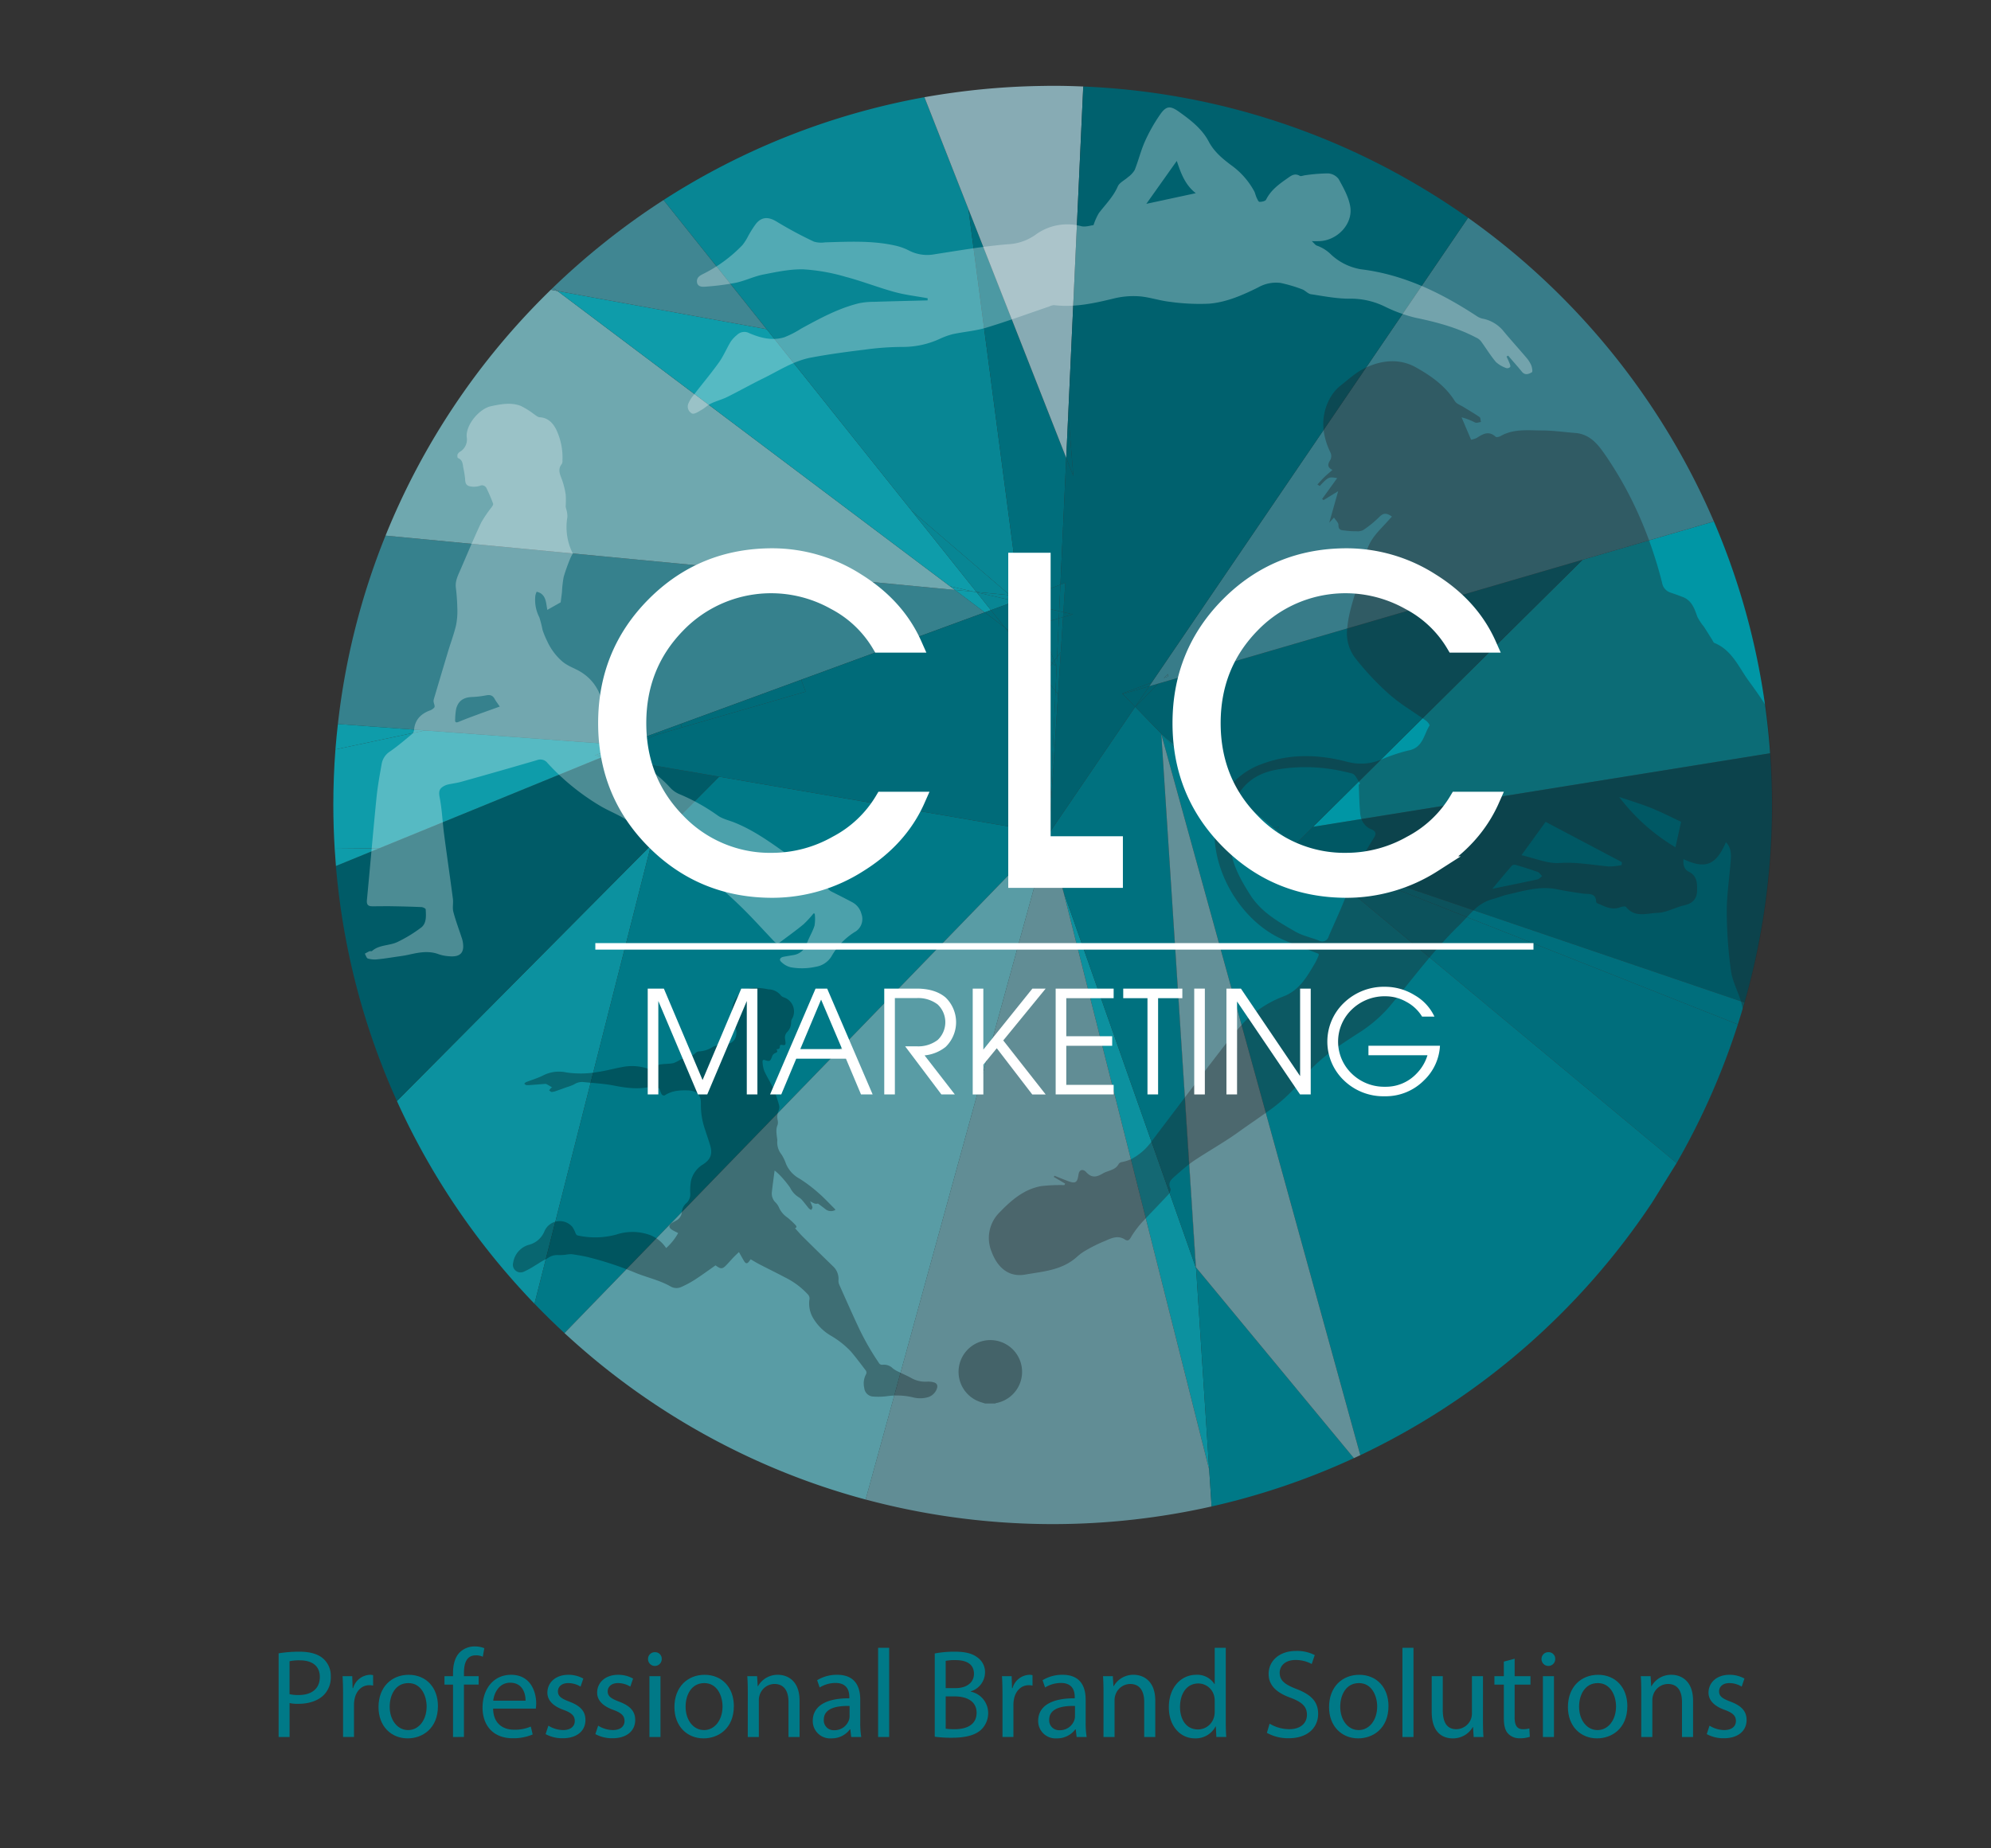 <svg id="Layer_1" data-name="Layer 1" xmlns="http://www.w3.org/2000/svg" viewBox="0 0 611.718 568.024">
  <rect x="0" y="0" width="611.718" height="568.024" fill="#333333" stroke="none"/>
  <defs>
    <style>
      .cls-1 {
        fill: #408692;
      }

      .cls-2 {
        fill: #007987;
      }

      .cls-25, .cls-3 {
        fill: none;
      }

      .cls-4 {
        fill: #0c919f;
      }

      .cls-5 {
        fill: #5da0aa;
      }

      .cls-6 {
        fill: #36818d;
      }

      .cls-7 {
        fill: #6fa8af;
      }

      .cls-8 {
        fill: #0e9caa;
      }

      .cls-9 {
        fill: #088694;
      }

      .cls-10 {
        fill: #005864;
      }

      .cls-11 {
        fill: #006e7c;
      }

      .cls-12 {
        fill: #00717f;
      }

      .cls-13 {
        fill: #0096a5;
      }

      .cls-14 {
        fill: #00616e;
      }

      .cls-15 {
        fill: #618d95;
      }

      .cls-16 {
        fill: #599ca5;
      }

      .cls-17 {
        fill: #87abb4;
      }

      .cls-18 {
        fill: #387c89;
      }

      .cls-19 {
        fill: #006b79;
      }

      .cls-20 {
        fill: #639098;
      }

      .cls-21 {
        fill: #005b67;
      }

      .cls-22 {
        opacity: 0.3;
      }

      .cls-23, .cls-26, .cls-27 {
        fill: #fff;
      }

      .cls-24 {
        fill: #231f20;
        opacity: 0.35;
      }

      .cls-25, .cls-26, .cls-27 {
        stroke: #fff;
        stroke-miterlimit: 10;
      }

      .cls-25 {
        stroke-width: 2px;
      }

      .cls-26 {
        stroke-width: 4.922px;
      }

      .cls-27 {
        stroke-width: 3.901px;
      }
    </style>
  </defs>
  <title>CLC Marketing Logo</title>
  <g>
    <g>
      <path class="cls-1" d="M143.377,212.436c.224-.218.445-.437.67-.654" transform="translate(25.859 -123.378)"/>
      <path class="cls-2" d="M489.271,480.793" transform="translate(25.859 -123.378)"/>
      <path class="cls-2" d="M481.853,492.761" transform="translate(25.859 -123.378)"/>
      <polygon class="cls-3" points="400.421 261.931 400.69 262.022 400.386 261.902 400.421 261.931"/>
      <polygon class="cls-3" points="348.776 217.218 348.661 217.386 348.801 217.244 348.776 217.218"/>
      <path class="cls-4" d="M173.956,383.34,96.094,461.75a221.387,221.387,0,0,0,42.263,62.285l35.74-140.7Z" transform="translate(25.859 -123.378)"/>
      <polygon class="cls-5" points="199.815 259.962 199.955 259.961 200.003 259.772 199.815 259.962"/>
      <path class="cls-2" d="M294.463,379.159l-60.625-10.43-38.753-6.667-13.408,13.5,8.669,7.629-16.25.146-35.74,140.7q2.461,2.555,5.006,5.027,2.081,2.027,4.213,4l147.5-152.156Z" transform="translate(25.859 -123.378)"/>
      <polygon class="cls-2" points="200.003 259.772 199.955 259.961 216.205 259.815 207.536 252.186 200.003 259.772"/>
      <path class="cls-6" d="M267.524,304.673,92.593,287.978a219.574,219.574,0,0,0-14.639,57.9l26.73,1.97,60.887,4.486,18.087-6.634,36.636-13.437,13.913-5.1L276.7,311.575Z" transform="translate(25.859 -123.378)"/>
      <path class="cls-7" d="M266.039,303.555,145.409,212.806l-2.032-.371a220.711,220.711,0,0,0-50.785,75.542l174.932,16.695Z" transform="translate(25.859 -123.378)"/>
      <polygon class="cls-8" points="300.107 182.052 300.008 181.927 299.239 181.853 300.107 182.052"/>
      <polygon class="cls-8" points="300.107 182.052 299.239 181.853 293.383 181.295 302.559 188.197 304.456 187.501 300.107 182.052"/>
      <polygon class="cls-8" points="280.075 156.951 235.545 101.154 209.636 96.428 171.268 89.428 291.898 180.177 299.239 181.853 300.008 181.927 280.075 156.951"/>
      <polygon class="cls-8" points="291.898 180.177 293.383 181.295 299.239 181.853 291.898 180.177"/>
      <path class="cls-1" d="M144.047,211.781c-.224.217-.446.436-.67.654l2.032.371Z" transform="translate(25.859 -123.378)"/>
      <path class="cls-1" d="M178.013,184.846a221.691,221.691,0,0,0-18.971,13.707q-7.795,6.278-15,13.228l1.362,1.025,38.367,7,25.909,4.727Z" transform="translate(25.859 -123.378)"/>
      <polygon class="cls-9" points="311.944 184.755 300.107 182.052 304.456 187.501 311.944 184.755"/>
      <polygon class="cls-9" points="310.285 182.908 280.075 156.951 300.008 181.927 310.285 182.908"/>
      <path class="cls-9" d="M285.906,295.821l-14.223-108.18-13.515-34.39a220.316,220.316,0,0,0-80.155,31.594l31.673,39.687,44.53,55.8,30.21,25.957-10.277-.981.1.125,11.836,2.7,1.373-.5Z" transform="translate(25.859 -123.378)"/>
      <path class="cls-10" d="M517.994,354.86,377.561,377.469l-5.669,5.618,2.636,2.194.3.12L510.12,431.477a221.145,221.145,0,0,0,8.449-60.721C518.569,365.41,518.368,360.111,517.994,354.86Z" transform="translate(25.859 -123.378)"/>
      <polygon class="cls-4" points="367.487 389.764 329.792 282.682 326.681 273.847 329.074 283.338 371.517 451.669 367.487 389.764"/>
      <polygon class="cls-11" points="297.542 64.263 311.765 172.443 316.047 183.25 325.805 179.671 327.59 140.724 297.542 64.263"/>
      <polygon class="cls-11" points="311.765 172.443 313.317 184.251 316.047 183.25 311.765 172.443"/>
      <polygon class="cls-12" points="320.322 255.781 320.937 257.529 322.301 256.122 320.322 255.781"/>
      <polygon class="cls-12" points="322.301 256.122 322.255 256.291 322.344 256.644 322.301 256.122"/>
      <polygon class="cls-12" points="367.469 389.489 367.39 389.394 364.033 337.471 358.777 256.171 358.673 254.563 356.801 225.622 357.471 226.179 348.801 217.244 348.661 217.386 332.525 241.098 322.301 256.122 322.344 256.644 326.681 273.847 329.792 282.682 367.487 389.764 367.469 389.489"/>
      <path class="cls-13" d="M517.58,349.876a219.626,219.626,0,0,0-16.867-66.261l-40.326,11.774-80.451,79.726-2.376,2.354L517.994,354.86Q517.817,352.359,517.58,349.876Z" transform="translate(25.859 -123.378)"/>
      <polygon class="cls-14" points="355.888 210.071 353.081 210.891 348.776 217.218 348.801 217.244 355.888 210.071"/>
      <polygon class="cls-14" points="391.355 254.384 392.056 254.968 393.024 254.078 391.355 254.384"/>
      <polygon class="cls-14" points="480.394 173.719 358.959 209.174 355.888 210.071 348.801 217.244 357.471 226.179 360.454 228.662 391.355 254.384 393.024 254.078 392.056 254.968 393.014 255.766 397.751 259.708 403.419 254.09 405.795 251.736 486.246 172.01 480.394 173.719"/>
      <path class="cls-15" d="M345.658,575.047,303.215,406.716l-2.393-9.492L297,386.362l-1.372-3.9-11.473,41.686L240.1,584.2a222.364,222.364,0,0,0,101.017,3.258q2.649-.53,5.275-1.123Z" transform="translate(25.859 -123.378)"/>
      <polygon class="cls-15" points="322.255 256.291 321.485 259.087 322.857 262.984 322.344 256.644 322.255 256.291"/>
      <polygon class="cls-15" points="322.857 262.984 326.681 273.847 322.344 256.644 322.857 262.984"/>
      <path class="cls-11" d="M374.562,385.309l114.709,95.484a219.809,219.809,0,0,0,18.807-42.606L374.831,385.4Z" transform="translate(25.859 -123.378)"/>
      <path class="cls-11" d="M374.831,385.4l133.247,52.786c.711-2.223,1.4-4.456,2.042-6.709Z" transform="translate(25.859 -123.378)"/>
      <polygon class="cls-16" points="322.255 256.291 322.301 256.122 320.937 257.529 321.327 258.638 322.241 256.236 322.255 256.291"/>
      <path class="cls-16" d="M295.469,382.016l-.39-1.109-147.5,152.156q4.362,4.033,8.933,7.837a220.759,220.759,0,0,0,64.387,37.2q9.408,3.48,19.207,6.107l44.051-160.053,11.473-41.686Z" transform="translate(25.859 -123.378)"/>
      <polygon class="cls-16" points="322.255 256.291 322.241 256.236 321.327 258.638 321.485 259.087 322.255 256.291"/>
      <path class="cls-17" d="M297.56,149.748c-1.115,0-2.224.026-3.335.042a222.656,222.656,0,0,0-27.246,2.074c-2.955.409-5.9.863-8.811,1.388l13.515,34.39L301.732,264.1l.627-13.69,4.6-100.451C303.844,149.83,300.712,149.748,297.56,149.748Z" transform="translate(25.859 -123.378)"/>
      <polygon class="cls-18" points="358.801 207.122 357.562 208.377 358.861 207.894 358.801 207.122"/>
      <path class="cls-18" d="M490.907,263.644a222.081,222.081,0,0,0-65.719-73.337L327.995,333.134l-.772,1.135,2.806-.819,3.071-.9L454.535,297.1l5.852-1.709,40.326-11.774A220.1,220.1,0,0,0,490.907,263.644ZM331.7,331.755l1.24-1.255.059.772Z" transform="translate(25.859 -123.378)"/>
      <polygon class="cls-14" points="329.612 188.79 326.717 188.129 326.617 189.657 329.612 188.79"/>
      <polygon class="cls-14" points="344.942 213.267 348.776 217.218 353.081 210.891 344.942 213.267"/>
      <polygon class="cls-14" points="329.774 146.279 328.218 127.034 327.59 140.724 329.774 146.279"/>
      <path class="cls-14" d="M425.188,190.307q-7.251-5.138-14.929-9.687a219.556,219.556,0,0,0-72.628-27.238q-5.5-1.007-11.085-1.741-9.666-1.266-19.583-1.68l-4.6,100.451,1.556,19.245-2.183-5.555-1.785,38.947,1.5-.549-.585,9.007,2.9.661-2.995.867-.7,10.724-.842,12.96-1.5,23.147-.437,6.73-.838,12.9,10.224-15.024L322.8,340.764l.114-.168-3.833-3.951-.141-.145,9.052-3.366Z" transform="translate(25.859 -123.378)"/>
      <polygon class="cls-14" points="353.854 209.756 344.801 213.122 344.942 213.267 353.081 210.891 353.854 209.756"/>
      <polygon class="cls-19" points="201.881 225.765 209.178 223.652 209.516 222.323 191.429 228.957 193.673 229.123 201.881 225.765"/>
      <polygon class="cls-19" points="209.516 222.323 209.178 223.652 247.515 212.555 246.152 208.886 209.516 222.323"/>
      <polygon class="cls-19" points="304.456 187.501 302.559 188.197 308.698 192.815 304.456 187.501"/>
      <polygon class="cls-19" points="324.57 204.756 323.343 203.833 320.515 207.622 324.307 212.373 324.787 201.901 323.906 203.08 324.57 204.756"/>
      <polygon class="cls-19" points="315.074 197.612 310.645 194.28 310.013 194.463 315.576 201.434 315.074 197.612"/>
      <polygon class="cls-19" points="308.698 192.815 310.013 194.463 310.645 194.28 308.698 192.815"/>
      <polygon class="cls-19" points="323.906 203.08 323.343 203.833 324.57 204.756 323.906 203.08"/>
      <polygon class="cls-19" points="313.317 184.251 311.944 184.755 313.428 185.094 313.317 184.251"/>
      <polygon class="cls-19" points="314.489 193.168 310.645 194.28 315.074 197.612 314.489 193.168"/>
      <polygon class="cls-19" points="317.007 212.319 320.515 207.622 315.576 201.434 317.007 212.319"/>
      <polygon class="cls-19" points="319.413 191.742 323.906 203.08 324.787 201.901 325.331 190.029 319.413 191.742"/>
      <polygon class="cls-19" points="325.805 179.671 316.047 183.25 317.112 185.935 325.431 187.835 325.805 179.671"/>
      <polygon class="cls-19" points="315.074 197.612 315.576 201.434 320.515 207.622 323.343 203.833 315.074 197.612"/>
      <polygon class="cls-19" points="325.331 190.029 325.431 187.835 317.112 185.935 319.413 191.742 325.331 190.029"/>
      <polygon class="cls-19" points="323.343 203.833 323.906 203.08 319.413 191.742 314.489 193.168 315.074 197.612 323.343 203.833"/>
      <polygon class="cls-19" points="317.112 185.935 316.047 183.25 313.317 184.251 313.428 185.094 317.112 185.935"/>
      <polygon class="cls-19" points="317.112 185.935 313.428 185.094 314.489 193.168 319.413 191.742 317.112 185.935"/>
      <polygon class="cls-19" points="322.881 243.48 317.801 248.622 320.322 255.781 322.301 256.122 322.881 243.48"/>
      <polygon class="cls-19" points="323.21 236.3 323.576 236.489 325.079 213.342 324.307 212.373 323.21 236.3"/>
      <polygon class="cls-19" points="322.881 243.48 323.139 243.219 323.576 236.489 323.21 236.3 322.881 243.48"/>
      <polygon class="cls-19" points="324.787 201.901 324.307 212.373 325.079 213.342 325.921 200.381 324.787 201.901"/>
      <polygon class="cls-19" points="324.787 201.901 325.921 200.381 326.617 189.657 325.331 190.029 324.787 201.901"/>
      <polygon class="cls-19" points="326.717 188.129 327.301 179.122 325.805 179.671 325.431 187.835 326.717 188.129"/>
      <polygon class="cls-19" points="325.331 190.029 326.617 189.657 326.717 188.129 325.431 187.835 325.331 190.029"/>
      <polygon class="cls-19" points="322.881 243.48 322.301 256.122 323.139 243.219 322.881 243.48"/>
      <polygon class="cls-2" points="396.922 260.53 396.765 260.685 400.421 261.931 400.386 261.902 396.922 260.53"/>
      <polygon class="cls-2" points="384.556 255.631 386.979 256.591 385.822 255.398 384.556 255.631"/>
      <polygon class="cls-2" points="400.386 261.902 397.751 259.708 396.922 260.53 400.386 261.902"/>
      <polygon class="cls-2" points="360.454 228.662 360.504 229.305 385.822 255.398 391.355 254.384 360.454 228.662"/>
      <polygon class="cls-2" points="386.979 256.591 393.801 263.622 394.001 263.424 390.583 260.24 391.292 258.822 396.765 260.685 396.922 260.53 386.979 256.591"/>
      <polygon class="cls-2" points="397.751 259.708 393.014 255.766 390.801 256.122 392.056 254.968 391.355 254.384 385.822 255.398 386.979 256.591 396.922 260.53 397.751 259.708"/>
      <polygon class="cls-2" points="357.471 226.179 360.504 229.305 360.454 228.662 357.471 226.179"/>
      <polygon class="cls-2" points="390.801 256.122 393.014 255.766 392.056 254.968 390.801 256.122"/>
      <path class="cls-2" d="M369.823,546.959l-22.343-27-5.87-7.093.018.275,4.03,61.9.735,11.293q1-.225,2-.459,1.82-.428,3.629-.886a219.348,219.348,0,0,0,38.1-13.506Z" transform="translate(25.859 -123.378)"/>
      <path class="cls-2" d="M374.562,385.309l-3.656-1.245-2.764,2.739-.2.2-6.822-7.031-2.423-.96,1.267-.232-25.319-26.094-3.033-3.126-.669-.557,4.737,17.166,56.4,204.409a221.932,221.932,0,0,0,89.77-77.814l7.418-11.968Z" transform="translate(25.859 -123.378)"/>
      <polygon class="cls-2" points="390.583 260.24 394.001 263.424 396.765 260.685 391.292 258.822 390.583 260.24"/>
      <polygon class="cls-20" points="364.033 337.471 364.092 337.618 358.789 256.16 358.777 256.171 364.033 337.471"/>
      <polygon class="cls-20" points="358.686 254.57 356.801 225.622 358.673 254.563 358.686 254.57"/>
      <polygon class="cls-20" points="358.777 256.171 358.789 256.16 358.686 254.57 358.673 254.563 358.777 256.171"/>
      <polygon class="cls-20" points="367.39 389.394 367.469 389.489 364.092 337.618 364.033 337.471 367.39 389.394"/>
      <path class="cls-20" d="M335.679,366.166,330.943,349l1.884,28.948.1,1.59,5.3,81.458,3.377,51.871,5.87,7.093,22.343,27,20.3,24.531q.982-.454,1.96-.915Z" transform="translate(25.859 -123.378)"/>
      <path class="cls-21" d="M180.154,359.493l-20.719-3.565L90.6,384.088l-13.25,5.421A219.839,219.839,0,0,0,90.1,447.114q2.742,7.446,5.992,14.636l77.862-78.41.188-.19,2.951-11.618,4.582,4.032,13.408-13.5Z" transform="translate(25.859 -123.378)"/>
      <polygon class="cls-21" points="200.003 259.772 207.536 252.186 202.954 248.154 200.003 259.772"/>
      <path class="cls-8" d="M77.953,345.88c-.29,2.592-.552,5.193-.752,7.811l27.482-5.841Z" transform="translate(25.859 -123.378)"/>
      <path class="cls-8" d="M76.971,384.21q.16,2.658.38,5.3l13.25-5.421Z" transform="translate(25.859 -123.378)"/>
      <path class="cls-8" d="M76.971,384.21l13.631-.122,68.833-28.159-2.492-.429,8.628-3.164-60.887-4.486L77.2,353.691q-.645,8.448-.65,17.066C76.552,375.275,76.7,379.758,76.971,384.21Z" transform="translate(25.859 -123.378)"/>
      <g>
        <polygon class="cls-19" points="320.515 207.622 317.007 212.319 315.576 201.434 310.013 194.463 308.698 192.815 302.559 188.197 260.065 203.783 246.152 208.886 247.515 212.555 209.178 223.652 201.881 225.765 193.673 229.123 185.294 232.551 206.013 236.115 220.944 238.684 259.696 245.351 320.322 255.781 317.801 248.622 322.881 243.48 323.21 236.3 324.307 212.373 320.515 207.622"/>
        <polygon class="cls-19" points="314.489 193.168 313.428 185.094 311.944 184.755 304.456 187.501 308.698 192.815 310.645 194.28 314.489 193.168"/>
      </g>
      <polygon class="cls-8" points="191.429 228.957 182.801 232.122 185.294 232.551 193.673 229.123 191.429 228.957"/>
    </g>
    <g class="cls-22">
      <path d="M276.823,554.7c-.463-.146-.927-.288-1.389-.437a9.759,9.759,0,1,1,4.712.309c-.069.015-.125.084-.187.128Z" transform="translate(25.859 -123.378)"/>
      <path d="M212.707,445.833c.39.641.323.939-.375,1.152a1.742,1.742,0,0,0-.949.99c-.545,1.542-.739,1.7-2.228,1.177-.516-.18-.775.083-.733.476a9.511,9.511,0,0,0,.532,2.866c.856,1.9,2.013,3.663,2.857,5.566a39.341,39.341,0,0,1,1.725,5.085,2.51,2.51,0,0,1-.207,1.586,4.854,4.854,0,0,0-.271,2.83,3.058,3.058,0,0,1-.015,1.534c-.606,1.415-.293,2.817-.134,4.232a2.064,2.064,0,0,1,.06.465,5.936,5.936,0,0,0,1.3,4.4,13.682,13.682,0,0,1,1.379,2.886,9.307,9.307,0,0,0,4.125,4.512,43.406,43.406,0,0,1,5.795,4.364c1.7,1.459,3.224,3.125,4.821,4.7a6.51,6.51,0,0,1,.44.535,2.7,2.7,0,0,1-3.1-.229c-.683-.555-1.4-1.068-2.106-1.6-.062-.047-.15-.13-.2-.114-.918.3-1.6-.338-2.382-.664a12.1,12.1,0,0,1,.708,1.742c.062.252-.2.584-.319.88a2.532,2.532,0,0,1-.73-.417c-.695-.813-1.325-1.681-2.024-2.489a4.177,4.177,0,0,0-1.179-1.017,7.054,7.054,0,0,1-2.6-2.917,31.874,31.874,0,0,0-3.165-3.842,18.371,18.371,0,0,0-1.6-1.432c-.3,2.323-.611,4.481-.843,6.649a3.8,3.8,0,0,0,1.16,3.2,4.961,4.961,0,0,1,1.067,1.62,7.186,7.186,0,0,0,2.558,2.985,25.66,25.66,0,0,1,2.4,2.226c.4.4.6.88-.086,1.04.828.9,1.633,1.851,2.513,2.723q4.538,4.493,9.122,8.941a5.264,5.264,0,0,1,1.734,4.349,2.96,2.96,0,0,0,.245,1.368c1.932,4.336,3.848,8.68,5.863,12.978a79.125,79.125,0,0,0,6.279,11.008,1.124,1.124,0,0,0,1.195.608,3.861,3.861,0,0,1,3.129,1.13,8.4,8.4,0,0,0,1.874,1.09c1.232.621,2.509,1.158,3.716,1.823a8.691,8.691,0,0,0,4.87,1.154,6.378,6.378,0,0,1,2.154.223c.983.287,1.248,1.009.886,1.985a4.178,4.178,0,0,1-2.895,2.617,8.865,8.865,0,0,1-4.632-.05,21.658,21.658,0,0,0-7.763-.313,20.166,20.166,0,0,1-4.134.123,2.9,2.9,0,0,1-2.863-2.638,6,6,0,0,1,.593-4.322,1.17,1.17,0,0,0-.114-1.037c-1.509-1.993-3.011-4-4.63-5.9a27.323,27.323,0,0,0-6.2-4.867,15.281,15.281,0,0,1-5.53-5.647,8.86,8.86,0,0,1-.963-5.458,1.722,1.722,0,0,0-.452-1.488,23.607,23.607,0,0,0-7.051-5.267c-2.6-1.39-5.255-2.675-7.872-4.03-.9-.467-1.763-1.008-2.688-1.542-.115.16-.247.344-.379.527-.682.94-1.122.921-1.722-.1-.488-.83-.95-1.675-1.5-2.644-.612.592-1.159,1.091-1.67,1.624-.65.679-1.264,1.393-1.907,2.078-1.5,1.6-1.864,1.639-3.613.387-2.11,1.474-4.193,3-6.356,4.41a32.717,32.717,0,0,1-4.052,2.183,3.585,3.585,0,0,1-3.339-.074c-3.311-1.913-7.041-2.717-10.547-4.105a101.893,101.893,0,0,0-15.208-5.024c-1.551-.347-3.125-.606-4.7-.821a8.544,8.544,0,0,0-1.758.145,17.658,17.658,0,0,1-2.249.136,4.841,4.841,0,0,0-3.12.783c-.621.424-1.333.713-1.985,1.1-.784.46-1.537.975-2.324,1.431a24.174,24.174,0,0,1-3.211,1.755,2.35,2.35,0,0,1-3.314-2.764,6.735,6.735,0,0,1,4.718-5.444,7.037,7.037,0,0,0,4.894-4.222,5.106,5.106,0,0,1,8.589-1.276,9.8,9.8,0,0,1,.985,1.993c.123.233.334.542.551.585a24.563,24.563,0,0,0,12.008-.276,15.761,15.761,0,0,1,10.224.144,10.492,10.492,0,0,1,5.018,4.027,17.226,17.226,0,0,0,3.693-4.616c-.643-.334-1.236-.6-1.782-.935-1.208-.748-1.2-1.478-.012-2.224.4-.249.824-.452,1.219-.7a3.23,3.23,0,0,0,1.716-2.715,4,4,0,0,1,1.473-2.691,3.756,3.756,0,0,0,1.1-3.041,17.034,17.034,0,0,1,.223-3.723,8.059,8.059,0,0,1,3.693-5.057c2.387-1.561,3-3.213,2.173-5.963-.51-1.7-1.106-3.368-1.643-5.056a22.707,22.707,0,0,1-1.172-7.54c.074-2.829-1.206-4.111-4.059-4.2-2.475-.074-4.91.089-7.07,1.546-.166.112-.638-.026-.824-.2a2.8,2.8,0,0,1-.45-.9c-.178-.39-.26-1.012-.547-1.129a4.228,4.228,0,0,0-2.319-.477c-3.847.927-7.584.439-11.4-.31-3.135-.617-6.364-.766-9.553-1.1a4.459,4.459,0,0,0-2.745.732,13.18,13.18,0,0,1-2.179.826c-1.092.394-2.181.8-3.281,1.171a4.71,4.71,0,0,1-1.41.333c-.263,0-.529-.321-.794-.5.182-.228.349-.47.552-.677a1.434,1.434,0,0,1,.393-.211c-.6-.358-1.183-.73-1.791-1.046a1.4,1.4,0,0,0-.653-.023c-.429.021-.857.055-1.285.088-.981.076-1.961.162-2.943.229a6.474,6.474,0,0,1-1.313.015c-.214-.03-.4-.277-.6-.426.177-.158.329-.381.536-.464,1.77-.7,3.623-1.233,5.308-2.094a10.624,10.624,0,0,1,7.062-.9,30.033,30.033,0,0,0,9.674-.137c2.47-.339,4.888-1.036,7.346-1.483a15.314,15.314,0,0,1,8.258.535,2.271,2.271,0,0,0,2.335-.781,2.875,2.875,0,0,1,1.593-.628c1.234-.17,2.507-.113,3.719-.362a11.237,11.237,0,0,0,2.1-1.064,11.971,11.971,0,0,1,2.105-.775,4.5,4.5,0,0,0,2.665-1.342,1.664,1.664,0,0,1,1.124-.435,8.438,8.438,0,0,0,4.155-1.408,9.546,9.546,0,0,1,2.922-.687,1.967,1.967,0,0,1,.391,0c2.881,0,4.458-2.12,3.692-4.944a29.752,29.752,0,0,1-1.041-4.075,7.149,7.149,0,0,1,6.877-8.4,19.9,19.9,0,0,1,3.479.313c.258.027.511.137.767.14a4.947,4.947,0,0,1,3.792,1.9,2.288,2.288,0,0,0,.912.571,4.564,4.564,0,0,1,2.4,6.772,1.9,1.9,0,0,0-.183.81,4.244,4.244,0,0,1-1.241,3.1,2.411,2.411,0,0,0-.6,2.181c.031.312.084.621.115.933.077.78-.149.989-.935.829-.417-.085-.811-.046-.8.441C213.764,445.653,213.392,445.816,212.707,445.833Z" transform="translate(25.859 -123.378)"/>
    </g>
    <g class="cls-22">
      <path class="cls-23" d="M259.165,215.036c-3.4-.623-6.866-1.014-10.188-1.924-5.061-1.387-9.969-3.337-15.043-4.665a58.509,58.509,0,0,0-12.835-2.289c-4.127-.125-8.327.782-12.427,1.584-2.883.564-5.6,1.934-8.483,2.54a77.846,77.846,0,0,1-9.612,1.211c-.9.074-2.173-.089-2.3-1.456-.118-1.233.686-1.867,1.734-2.389a43.534,43.534,0,0,0,12.262-8.982,16.076,16.076,0,0,0,1.7-2.67,32.228,32.228,0,0,1,2.508-3.95c1.863-2.192,3.984-2,6.383-.5a123.122,123.122,0,0,0,11.329,6.08,7.83,7.83,0,0,0,3.441.23c7.169-.2,14.349-.6,21.429.966a17.393,17.393,0,0,1,4.4,1.573,12.2,12.2,0,0,0,7.963,1.1c7.458-1.151,14.916-2.447,22.425-3.059a15.781,15.781,0,0,0,8.3-2.812,16.519,16.519,0,0,1,14.183-2.738c1.3.333,2.834-.223,3.779-.321a18.74,18.74,0,0,1,1.653-3.71c2.027-2.655,4.419-5,5.795-8.175.515-1.19,2.108-1.9,3.164-2.875a7.36,7.36,0,0,0,2.047-2.2c1.16-2.9,1.881-5.986,3.163-8.823a50.849,50.849,0,0,1,4.7-8.289c1.868-2.654,3.119-2.643,5.758-.759,3.537,2.525,7.06,5.236,9.082,9.076,1.675,3.181,4.135,5.212,6.845,7.265a23.777,23.777,0,0,1,7.186,8.111c.3.589.408,1.27.689,1.868.238.507.589,1.344.905,1.351.7.015,1.8-.2,2.037-.676,1.443-2.889,3.893-4.7,6.422-6.462,1.2-.836,2.313-1.808,3.95-.84.363.215,1.044-.133,1.583-.185a52.6,52.6,0,0,1,7.107-.578,4.417,4.417,0,0,1,3.242,1.755c1.463,2.656,3.046,5.462,3.545,8.386.932,5.46-4.082,10.63-9.735,10.688-.492.005-.985,0-2.06,0,.756.688,1.1,1.242,1.553,1.369a11.752,11.752,0,0,1,4.435,2.816,17.656,17.656,0,0,0,9.093,4.45c13.122,1.608,24.586,7.2,35.464,14.313a5.622,5.622,0,0,0,1.792.836,10.929,10.929,0,0,1,6.406,3.69c2.307,2.795,4.752,5.474,7.1,8.239a9.39,9.39,0,0,1,1.548,2.382c.283.68.5,2.024.235,2.18-.946.549-2.115,1.06-3.1-.174-1.015-1.265-2.1-2.469-3.161-3.7-.348-.406-.692-.816-1.038-1.223l-.507.27c.3.665.626,1.319.888,2,.15.388.39.929.235,1.194a1.213,1.213,0,0,1-1.133.38,9.223,9.223,0,0,1-3.246-1.877c-1.711-2.032-3.091-4.34-4.671-6.487a4.177,4.177,0,0,0-1.446-1.041c-5.9-3.107-12.237-4.777-18.736-6.117a45.645,45.645,0,0,1-9.239-3.377,23.7,23.7,0,0,0-10.457-2.45c-4.094.079-8.22-.757-12.3-1.372-.95-.143-1.734-1.171-2.694-1.509a45.106,45.106,0,0,0-6.611-1.953,11.084,11.084,0,0,0-6.956,1.406c-4.786,2.356-9.719,4.546-15.055,4.967a65.092,65.092,0,0,1-12.014-.578c-3.156-.342-6.238-1.441-9.393-1.685a25.248,25.248,0,0,0-7.8.659c-6.064,1.476-12.1,2.818-18.4,2.05a3.627,3.627,0,0,0-1.42.4c-6.449,2.191-12.849,4.546-19.365,6.517-3.331,1.008-6.884,1.262-10.308,1.994a22.964,22.964,0,0,0-4.062,1.473,27.037,27.037,0,0,1-11.183,2.459,87.48,87.48,0,0,0-11.89.844c-5.5.666-10.994,1.408-16.433,2.431-5.35,1.006-9.908,4.054-14.719,6.409-3.716,1.819-7.321,3.862-11.028,5.7-1.595.791-3.365,1.225-4.972,2-1.051.5-1.909,1.4-2.934,1.973-.918.516-2.152,1.386-2.879,1.115a2.394,2.394,0,0,1-1.118-3.162,10.312,10.312,0,0,1,1.574-2.509c2.591-3.357,5.327-6.608,7.791-10.054,1.414-1.977,2.351-4.289,3.618-6.381a9.83,9.83,0,0,1,1.949-2.069,3.191,3.191,0,0,1,3.716-.541c3.45,1.487,7.068,2.416,10.775,1.283a29.507,29.507,0,0,0,5.2-2.67c5.7-3.106,11.4-6.229,17.768-7.791a21.884,21.884,0,0,1,4.484-.436c5.528-.179,11.058-.3,16.587-.446Zm82.372-32.289c-3.444-2.647-4.682-6.542-5.843-9.913l-9.354,13.186Z" transform="translate(25.859 -123.378)"/>
    </g>
    <path class="cls-24" d="M518.154,354.675q-.178-2.5-.414-4.984-.45-4.8-1.109-9.534c-1.625-2.541-3.37-5.013-5.147-7.432-3.112-4.236-5.171-9.552-10.6-11.757-.335-.136-.507-.689-.741-1.057-.845-1.331-1.67-2.675-2.53-4a15.7,15.7,0,0,1-1.973-2.989c-.893-2.544-1.729-5.037-4.544-6.1-1.233-.468-2.472-.922-3.723-1.341a3.758,3.758,0,0,1-2.563-3A133.655,133.655,0,0,0,480.75,289.3q-1.865-5.093-4.168-9.992-.313-.664-.632-1.325c-.07-.144-.137-.29-.207-.434a113.655,113.655,0,0,0-8.017-13.8c-2.32-3.415-4.845-6.971-9.655-7.32-3.339-.242-6.673-.756-10.01-.762-4.371-.008-8.875-.611-12.956,1.758-.4.232-1.209.393-1.446.173-2.14-1.976-3.975-.813-5.868.4a7.422,7.422,0,0,1-1.674.513l-2.92-6.881a19.65,19.65,0,0,1,4.169,1.6c.487.2,1.177-.092,1.775-.16-.13-.521-.089-1.288-.421-1.52-1.6-1.116-3.3-2.079-4.961-3.114-.9-.561-2.1-.952-2.61-1.767-2.943-4.736-7.42-7.844-12.03-10.421-4.833-2.7-10.233-2.249-15.184.039-.184.085-.368.167-.55.256-2.637,1.3-4.909,3.378-7.245,5.232a12.347,12.347,0,0,0-2.81,3.047,16.271,16.271,0,0,0-2.518,10.749,21.514,21.514,0,0,0,2.115,6.9,2.606,2.606,0,0,1,0,2.155c-.806,1.275-1.179,2.306.6,3.163-.958.843-1.753,1.487-2.482,2.2-.747.729-1.428,1.525-2.139,2.291l.706.446c2.683-2.819,2.777-2.864,5.367-2.417l-4.637,6.418.46.333,4.479-2.735-2.741,9.69,1.457-1.59c.55.868,1.4,1.592,1.375,2.29-.052,1.792,1.209,1.584,2.2,1.733a21.031,21.031,0,0,0,3.236.182,3.931,3.931,0,0,0,2.084-.306,31.666,31.666,0,0,0,4.914-3.965c1.28-1.357,2.319-1.449,3.994-.225-.418.455-.766.826-1.1,1.205-2.864,3.207-6.115,5.875-6.959,10.728-.956,5.491-3.149,10.755-4.542,16.183-.137.532-.275,1.063-.394,1.6a32.953,32.953,0,0,0-.725,4.515,12.513,12.513,0,0,0,2.329,9.089,85.671,85.671,0,0,0,10.474,11.213,56.962,56.962,0,0,0,5.818,4.394c1.5,1.018,3.015,2.016,4.5,3.048.384.266.767.533,1.145.806.467.337,1.133,1.234,1.009,1.43-1.791,2.832-2.029,6.85-6.472,7.662a50.568,50.568,0,0,0-8.356,2.812c-.078.029-.154.052-.232.08a16.037,16.037,0,0,1-9.62.739c-.184-.043-.362-.073-.548-.123-8.7-2.316-17.665-2.612-26.28.657a22.556,22.556,0,0,0-10.415,7.565,19.576,19.576,0,0,0-1.493,2.358,22.32,22.32,0,0,0-2.465,8.055c-1.637,14,7.594,29.972,20.413,35.786,3.717,1.686,7.584,3.044,11.381,4.551.015.153.086.322.036.44a18.924,18.924,0,0,1-1,2.191c-2.465,4.177-4.742,8.456-9.694,10.419a33.4,33.4,0,0,0-12.421,8.175c-.143.155-.276.319-.418.475-3.153,3.476-6,7.247-8.863,10.973-1.427,1.854-2.835,3.721-4.25,5.584-1.427,1.878-2.863,3.75-4.285,5.632l-.045.06-.051.067q-3.888,5.143-7.788,10.277c-.809,1.06-1.6,2.148-2.414,3.2a17.9,17.9,0,0,1-6.281,5.566,11.866,11.866,0,0,1-3.013.958,1.412,1.412,0,0,0-.921.56c-1.049,2-3.249,1.975-4.878,2.939-1.971,1.166-3.445,1.441-5.144-.44-.8-.89-2.088-.986-2.339.792a8.2,8.2,0,0,1-.273,1.3c-.4,1.287-1.137,1.368-3.037.658-1.374-.513-2.729-1.075-4.093-1.615l-.169.383,3.467,2.038-.224.46a50.38,50.38,0,0,0-7.2.322c-5.224.959-9.09,4.306-12.646,7.989a11.05,11.05,0,0,0-2.486,12.254c1.431,3.882,4.58,7.946,10.333,6.925,5.609-.995,11.276-1.29,15.92-5.5a16.1,16.1,0,0,1,1.956-1.5,46.45,46.45,0,0,1,6.837-3.429c1.756-.775,3.758-1.714,5.858-.352,1.3.842,1.659-.411,2.234-1.289A30.782,30.782,0,0,1,325.023,499c.433-.47.88-.926,1.317-1.391,2.27-2.41,4.585-4.777,6.832-7.208a2.691,2.691,0,0,0,.429-.7,1.454,1.454,0,0,0,.161-1.065c-.884-1.8.216-2.8,1.322-3.756,1.5-1.3,2.984-2.645,4.567-3.838l.056-.04c.384-.288.768-.576,1.166-.843,1.169-.784,2.357-1.543,3.551-2.291.222-.139.446-.276.668-.415,3.312-2.064,6.66-4.075,9.812-6.358,2.739-1.984,5.575-3.865,8.326-5.851A50.159,50.159,0,0,0,374.2,455.134c4.651-6.127,10.9-10.132,17.216-14.21a42.458,42.458,0,0,0,9.524-8.084c2.483-2.96,4.892-5.981,7.316-8.989,1.738-2.157,3.487-4.3,5.273-6.421,2.833-3.357,5.763-6.632,8.93-9.708.886-.86,1.722-1.78,2.568-2.684.67-.716,1.347-1.421,2.061-2.079a12.94,12.94,0,0,1,5.634-3.267c1.5-.381,2.929-1.022,4.432-1.361,5.08-1.144,10.106-2.765,15.448-1.648,2.585.54,5.207.916,7.822,1.3,1.773.259,4.026-.355,4.137,2.57.006.16.25.378.432.455,2.223.937,4.378,2.2,6.96,1.177.544-.216,1.567-.358,1.789-.076,2.681,3.4,6.434,1.9,9.616,1.815,2.8-.078,5.512-1.735,8.339-2.346,2.532-.548,3.8-2.074,3.855-4.388.056-2.213.084-4.615-2.5-5.893-1.517-.75-1.826-2.2-1.676-3.885,6.774,3.154,9.983,1.88,13.043-5.21,1.727,1.8,1.6,3.923,1.442,6-.391,5.119-1.206,10.234-1.184,15.348a135.065,135.065,0,0,0,1.292,18.193c.438,3.109,2.012,6.037,2.967,9.091.1.319.2.638.284.96.143.548.28,1.1.422,1.647.214-.716.43-1.43.636-2.15a221.145,221.145,0,0,0,8.449-60.721C518.728,365.225,518.527,359.926,518.154,354.675ZM390.507,391.362c-.7,1.564-1.346,3.161-1.9,4.812-.044.132-.094.262-.139.394-.75,2.191-1.621,4.342-2.54,6.476-1.169,2.716-2.41,5.408-3.569,8.127a2.035,2.035,0,0,1-3,1.259c-2.4-.962-5.035-1.475-7.238-2.752-5.183-3-10.428-5.915-13.844-11.27-2.706-4.241-5.142-8.544-5.986-13.5-.8-4.7-1.051-9.337.557-13.808a18.868,18.868,0,0,1,1.4-3.014c.093-.162.179-.325.278-.487,2.929-4.781,7.224-6.952,12.43-7.8a52.223,52.223,0,0,1,18.9.433c1.25.252,2.5.531,3.74.867.827.223,1.389,1.425,2,2.437.136.224.274.442.418.634l-.407.356c.125,2.743.165,5.495.394,8.228.016.191.025.383.043.574a7.139,7.139,0,0,0,.333,1.6,5.353,5.353,0,0,0,3.108,3.322c1.338.571,1.635,1.251.733,2.686a88.33,88.33,0,0,0-5.381,9.684C390.73,390.863,390.619,391.113,390.507,391.362Zm55.982,2.27c-4.5.984-9.024,1.891-13.823,2.88,2-2.388,3.981-4.791,6.026-7.138a1.423,1.423,0,0,1,1.207-.172c2.25.666,4.5,1.351,6.7,2.151.531.193.9.842,1.34,1.281C447.459,392.977,447.02,393.516,446.489,393.632Zm25.881-4.4a19.74,19.74,0,0,1-4.011.424c-5.016-.476-9.921-1.411-15.087-1.065-3.67.246-7.471-1.463-11.67-2.4l7.413-10.243,23.448,12.389Zm16.542-5.474A60.057,60.057,0,0,1,471.628,368.3c3.112,1.06,6.528,2.067,9.817,3.389s6.477,2.967,9.2,4.234Z" transform="translate(25.859 -123.378)"/>
    <g class="cls-22">
      <path class="cls-23" d="M150.138,293.5a10.648,10.648,0,0,0-.724,1.339,58.8,58.8,0,0,0-2.082,5.821,32.6,32.6,0,0,0-.525,4.628c-.138,1.227-.306,2.451-.4,3.2l-4.106,2.313c-.4-2.115-.357-4.051-2.162-5.167a5.79,5.79,0,0,0-1.117-.41,6.658,6.658,0,0,0-.39,1.163,11.643,11.643,0,0,0,1.218,6.709,33.879,33.879,0,0,1,1,3.923,28.768,28.768,0,0,0,1.462,3.5,18.257,18.257,0,0,0,4.377,5.949c1.747,1.574,3.8,2.159,5.666,3.265,4.483,2.663,6.571,6.732,7.32,11.7.171,1.139.593,2.239.862,3.366.2.82.33,1.655.488,2.483.052.271-.007.671.153.8,3,2.349,5.149,5.559,8.167,7.9,2.346,1.816,4.569,3.8,6.806,5.749a38.737,38.737,0,0,1,3.872,3.679,8.213,8.213,0,0,0,3.083,2.111,59.959,59.959,0,0,1,11.477,6.423c1.473,1.085,3.445,1.5,5.2,2.2,6.069,2.439,11.294,6.246,16.571,10.014,3.223,2.3,6.76,4.158,10.067,6.35a3.91,3.91,0,0,1,1.366,2.289,3.343,3.343,0,0,0,1.771,2.545c2.147,1.091,4.3,2.167,6.425,3.3a5.621,5.621,0,0,1,2.824,3.578,4.572,4.572,0,0,1-2.151,5.636,21.011,21.011,0,0,0-7.049,7.432,6.882,6.882,0,0,1-4.726,3.176,19.9,19.9,0,0,1-7.718.194,6.282,6.282,0,0,1-3.066-1.75c-.689-.642-.15-1.307.724-1.484.971-.2,1.953-.339,2.927-.516a5.086,5.086,0,0,0,4.239-3.491c.685-1.9,1.806-3.655,2.409-5.576a12.8,12.8,0,0,0,.064-3.676l-.353-.092a31.984,31.984,0,0,1-3.095,3.363c-2.327,1.922-4.793,3.676-7.2,5.5-.974.736-1.538.038-2.144-.6-3.489-3.662-6.863-7.446-10.515-10.939-4.3-4.114-8.864-7.953-13.273-11.955-1.114-1.011-2.027-2.24-3.119-3.278a7.309,7.309,0,0,0-2.327-1.665,19.6,19.6,0,0,1-6.519-3.622c-.913-.813-2.262-1.121-3.377-1.726a22.212,22.212,0,0,1-4.137-2.439c-2.909-2.54-6.552-3.721-9.793-5.634a71.493,71.493,0,0,1-16.226-13.186,2.776,2.776,0,0,0-3.222-.919q-11.625,3.4-23.291,6.657c-1.362.383-2.784.545-4.169.855a4.9,4.9,0,0,0-1.265.526c-1.443.8-1.516,1.817-1.2,3.471.713,3.7.859,7.513,1.35,11.265.865,6.612,1.84,13.21,2.706,19.822.173,1.322-.19,2.747.136,4.011.681,2.639,1.658,5.2,2.51,7.8a10.134,10.134,0,0,1,.323,1.087c.753,3.621-.583,5.137-4.258,4.773a11.935,11.935,0,0,1-3.047-.6c-3.154-1.2-6.232-.541-9.337.154-1.1.247-2.232.4-3.353.561-2.053.3-4.1.641-6.166.84a7.641,7.641,0,0,1-2.923-.237c-.427-.132-.634-.974-.941-1.494a15.573,15.573,0,0,1,1.392-.743c.246-.1.654.054.823-.094,2.277-2,5.419-1.556,7.914-2.814a42.339,42.339,0,0,0,7.209-4.413c1.665-1.315,1.463-3.592,1.358-5.577-.014-.26-.846-.662-1.313-.683-3.074-.138-6.152-.21-9.229-.261-1.988-.032-3.977.024-5.965.012-1.261-.008-1.677-.6-1.551-1.91,1-10.454,1.89-20.92,2.934-31.37.356-3.567,1-7.11,1.632-10.642a5.723,5.723,0,0,1,2.606-3.708c2.323-1.63,4.5-3.48,6.683-5.294a2.11,2.11,0,0,0,.641-1.33c.25-2.977,1.957-4.749,4.6-5.836a3.282,3.282,0,0,0,1.632-1.032c.229-.418-.168-1.163-.24-1.768a2.136,2.136,0,0,1,.093-.832q2.155-7.269,4.332-14.531c.819-2.712,1.828-5.377,2.475-8.128a22.263,22.263,0,0,0,.386-5.343,62.338,62.338,0,0,0-.454-6.231c-.235-2.059.684-3.774,1.447-5.541,2.078-4.807,4.092-9.645,6.32-14.382a37.729,37.729,0,0,1,3.239-4.772c.218-.322.55-.8.451-1.064a48.784,48.784,0,0,0-2.045-4.784,1.523,1.523,0,0,0-2.058-.706,5.957,5.957,0,0,1-2.512.229c-1.623-.186-1.969-.855-2-2.49a34.446,34.446,0,0,0-.591-3.52c-.148-1.166-.282-2.259-1.6-2.768-.169-.065-.227-.757-.123-1.093a1.778,1.778,0,0,1,.736-.826,4.388,4.388,0,0,0,2.078-4.551c-.326-3.694,3.85-8.7,7.487-9.466,3.035-.637,6.1-1.222,9.09-.1a24.171,24.171,0,0,1,4.023,2.5c.585.368,1.179.967,1.794,1,2.58.14,4.076,1.749,5.1,3.776a19.852,19.852,0,0,1,1.919,9.5,1.941,1.941,0,0,1-.205,1.1c-1.222,1.495-.676,2.9-.072,4.459a24.088,24.088,0,0,1,1.275,4.919,25.33,25.33,0,0,1-.009,3.649,7.644,7.644,0,0,0,.243,1.071,6.966,6.966,0,0,1,.282,2.215A18.057,18.057,0,0,0,150.138,293.5Zm-22.454,47.011c-.653-.97-1.177-1.634-1.575-2.366-.634-1.167-1.518-1.3-2.738-1.049a28.818,28.818,0,0,1-4.349.489c-2.511.13-4.073,1.2-4.722,3.6a19.9,19.9,0,0,0-.31,3.215c-.1.98.227,1.169,1.145.785,1.869-.781,3.772-1.482,5.672-2.186C123.006,342.188,125.216,341.406,127.684,340.515Z" transform="translate(25.859 -123.378)"/>
    </g>
    <g>
      <g>
        <path class="cls-23" d="M176.411,459.717h-3.263V427.191h4.959l11.9,28.124h-.018l11.9-28.124h4.959v32.525h-3.263V430.991h.007L191.44,459.717h-2.877L176.4,430.991h.006Z" transform="translate(25.859 -123.378)"/>
        <path class="cls-23" d="M224.716,427.191h3.563l13.977,32.525h-3.575l-4.63-10.992h-15.27l-4.606,10.992H210.74Zm-4.695,18.592h12.86L226.4,430.54h.03Z" transform="translate(25.859 -123.378)"/>
        <path class="cls-23" d="M245.82,427.191h9.919q5.711,0,8.931,2.737a10.566,10.566,0,0,1,0,15.189,12.3,12.3,0,0,1-6.462,2.6l9.3,12h-4.127L252.24,444.925h3.5a9.856,9.856,0,0,0,6.5-1.954,7.511,7.511,0,0,0,0-10.9,9.821,9.821,0,0,0-6.5-1.964h-6.655v29.605H245.82Z" transform="translate(25.859 -123.378)"/>
        <path class="cls-23" d="M273,427.191h3.263v18.753l15.069-18.753h4.081L282.382,443.12l13.032,16.6h-4.122l-10.9-14.2-4.125,5.032v9.167H273Z" transform="translate(25.859 -123.378)"/>
        <path class="cls-23" d="M298.485,459.717V427.191H316.3v2.941H301.746v11.7h14.105v2.941H301.746v12H316.3v2.941Z" transform="translate(25.859 -123.378)"/>
        <path class="cls-23" d="M326.693,430.133h-7.449v-2.941h18.162v2.941h-7.449v29.584h-3.264Z" transform="translate(25.859 -123.378)"/>
        <path class="cls-23" d="M341.057,427.191h3.263v32.525h-3.263Z" transform="translate(25.859 -123.378)"/>
        <path class="cls-23" d="M354.217,459.717h-3.263V427.191H355.4l18.185,26.886V427.191h3.264v32.525h-3.285l-19.344-28.562Z" transform="translate(25.859 -123.378)"/>
        <path class="cls-23" d="M399.536,460.275a17.388,17.388,0,0,1-12.483-4.874,16.476,16.476,0,0,1,.055-23.884,17.635,17.635,0,0,1,12.6-4.885,17.265,17.265,0,0,1,9.07,2.587,14.808,14.808,0,0,1,6.086,6.581h-3.8a12.452,12.452,0,0,0-4.755-4.5,13.008,13.008,0,0,0-6.43-1.75,14.493,14.493,0,0,0-10.381,4.036,13.655,13.655,0,0,0-.042,19.741,14.282,14.282,0,0,0,10.273,4.025,12.92,12.92,0,0,0,9.642-4.046,13.638,13.638,0,0,0,3.35-5.637H394.582v-2.92H416.56a15.853,15.853,0,0,1-4.916,10.648A16.573,16.573,0,0,1,399.536,460.275Z" transform="translate(25.859 -123.378)"/>
      </g>
      <line class="cls-25" x1="182.91" y1="290.832" x2="471.145" y2="290.832"/>
      <path class="cls-26" d="M255.939,369.159q-5.321,12.035-17.882,19.85a49.534,49.534,0,0,1-26.6,7.816q-21.408,0-36.245-14.847t-14.837-36.363q0-21.517,14.837-36.4t36.245-14.879a48.331,48.331,0,0,1,25.99,7.652q12.272,7.652,17.529,19.49H244.466a34.885,34.885,0,0,0-13.876-13.146,39.979,39.979,0,0,0-48.39,7.194q-11.955,12.3-11.953,30.085T182.2,375.667a39.286,39.286,0,0,0,29.259,12.263,40.2,40.2,0,0,0,19.708-5.265,36.065,36.065,0,0,0,14.261-13.506Z" transform="translate(25.859 -123.378)"/>
    </g>
    <path class="cls-26" d="M432.409,369.159q-5.32,12.035-17.882,19.85a49.533,49.533,0,0,1-26.6,7.816q-21.407,0-36.245-14.847t-14.837-36.363q0-21.517,14.837-36.4t36.245-14.879a48.333,48.333,0,0,1,25.99,7.652q12.272,7.652,17.529,19.49H420.937a34.883,34.883,0,0,0-13.876-13.146,39.98,39.98,0,0,0-48.391,7.194q-11.955,12.3-11.953,30.085t11.953,30.052a39.286,39.286,0,0,0,29.259,12.263,40.2,40.2,0,0,0,19.709-5.265A36.071,36.071,0,0,0,421.9,369.159Z" transform="translate(25.859 -123.378)"/>
    <path class="cls-27" d="M285.869,394.284V295.2h9.12v87.124h22.2v11.96Z" transform="translate(25.859 -123.378)"/>
  </g>
  <g>
    <path class="cls-2" d="M59.743,631.469a38.891,38.891,0,0,1,6.447-.5c3.32,0,5.752.772,7.3,2.162a7,7,0,0,1,2.278,5.443,7.656,7.656,0,0,1-2.008,5.559c-1.775,1.892-4.671,2.857-7.952,2.857a11.6,11.6,0,0,1-2.7-.231V657.18H59.743ZM63.1,644.016a11.247,11.247,0,0,0,2.78.271c4.053,0,6.524-1.97,6.524-5.56,0-3.436-2.432-5.1-6.138-5.1a14.1,14.1,0,0,0-3.166.271Z" transform="translate(25.859 -123.378)"/>
    <path class="cls-2" d="M79.547,644.324c0-2.2-.039-4.092-.155-5.829h2.973l.116,3.667h.155a5.606,5.606,0,0,1,5.173-4.092,3.672,3.672,0,0,1,.965.116v3.2a5.1,5.1,0,0,0-1.158-.116c-2.394,0-4.092,1.814-4.556,4.362a9.578,9.578,0,0,0-.154,1.583v9.96H79.547Z" transform="translate(25.859 -123.378)"/>
    <path class="cls-2" d="M108.694,647.683c0,6.91-4.787,9.922-9.3,9.922-5.057,0-8.957-3.706-8.957-9.612,0-6.254,4.092-9.922,9.265-9.922C105.065,638.07,108.694,641.97,108.694,647.683Zm-14.824.193c0,4.092,2.355,7.181,5.675,7.181,3.243,0,5.675-3.05,5.675-7.258,0-3.166-1.583-7.181-5.6-7.181S93.87,644.324,93.87,647.876Z" transform="translate(25.859 -123.378)"/>
    <path class="cls-2" d="M113.327,657.18v-16.1H110.7V638.5h2.625v-.888c0-2.625.579-5.019,2.162-6.524a6.5,6.5,0,0,1,4.555-1.737,7.894,7.894,0,0,1,2.9.54l-.463,2.626a5.062,5.062,0,0,0-2.162-.425c-2.9,0-3.628,2.548-3.628,5.4v1H121.2v2.586h-4.517v16.1Z" transform="translate(25.859 -123.378)"/>
    <path class="cls-2" d="M125.643,648.455c.077,4.594,3.011,6.485,6.408,6.485a12.291,12.291,0,0,0,5.173-.965l.579,2.432a15.124,15.124,0,0,1-6.215,1.158c-5.752,0-9.188-3.783-9.188-9.419s3.32-10.076,8.764-10.076c6.1,0,7.721,5.366,7.721,8.8a12.824,12.824,0,0,1-.116,1.583Zm9.96-2.433c.039-2.161-.888-5.521-4.71-5.521-3.436,0-4.941,3.166-5.211,5.521Z" transform="translate(25.859 -123.378)"/>
    <path class="cls-2" d="M142.628,653.705a8.9,8.9,0,0,0,4.478,1.352c2.471,0,3.629-1.235,3.629-2.779,0-1.622-.965-2.51-3.475-3.437-3.358-1.2-4.941-3.05-4.941-5.289,0-3.011,2.432-5.481,6.447-5.481a9.319,9.319,0,0,1,4.594,1.158l-.849,2.471a7.276,7.276,0,0,0-3.822-1.081c-2.008,0-3.127,1.158-3.127,2.548,0,1.544,1.119,2.239,3.551,3.166,3.243,1.235,4.9,2.856,4.9,5.636,0,3.281-2.548,5.6-6.987,5.6a10.665,10.665,0,0,1-5.25-1.273Z" transform="translate(25.859 -123.378)"/>
    <path class="cls-2" d="M157.916,653.705a8.9,8.9,0,0,0,4.478,1.352c2.471,0,3.629-1.235,3.629-2.779,0-1.622-.965-2.51-3.475-3.437-3.358-1.2-4.941-3.05-4.941-5.289,0-3.011,2.432-5.481,6.447-5.481a9.32,9.32,0,0,1,4.594,1.158L167.8,641.7a7.276,7.276,0,0,0-3.822-1.081c-2.008,0-3.127,1.158-3.127,2.548,0,1.544,1.119,2.239,3.551,3.166,3.243,1.235,4.9,2.856,4.9,5.636,0,3.281-2.548,5.6-6.987,5.6a10.665,10.665,0,0,1-5.25-1.273Z" transform="translate(25.859 -123.378)"/>
    <path class="cls-2" d="M177.45,633.245a2.1,2.1,0,0,1-4.208,0,2.07,2.07,0,0,1,2.123-2.124A2.017,2.017,0,0,1,177.45,633.245Zm-3.783,23.935V638.5h3.4V657.18Z" transform="translate(25.859 -123.378)"/>
    <path class="cls-2" d="M199.609,647.683c0,6.91-4.787,9.922-9.3,9.922-5.057,0-8.957-3.706-8.957-9.612,0-6.254,4.092-9.922,9.265-9.922C195.98,638.07,199.609,641.97,199.609,647.683Zm-14.824.193c0,4.092,2.355,7.181,5.675,7.181,3.243,0,5.675-3.05,5.675-7.258,0-3.166-1.583-7.181-5.6-7.181S184.785,644.324,184.785,647.876Z" transform="translate(25.859 -123.378)"/>
    <path class="cls-2" d="M203.895,643.552c0-1.93-.039-3.513-.155-5.057h3.011l.193,3.088h.077a6.871,6.871,0,0,1,6.177-3.513c2.586,0,6.6,1.544,6.6,7.952V657.18h-3.4V646.409c0-3.012-1.12-5.521-4.324-5.521a4.827,4.827,0,0,0-4.556,3.475,4.88,4.88,0,0,0-.231,1.582V657.18h-3.4Z" transform="translate(25.859 -123.378)"/>
    <path class="cls-2" d="M235.666,657.18l-.27-2.354h-.116a6.96,6.96,0,0,1-5.714,2.779,5.323,5.323,0,0,1-5.713-5.366c0-4.517,4.015-6.987,11.234-6.949V644.9c0-1.544-.424-4.323-4.246-4.323a9.306,9.306,0,0,0-4.864,1.39l-.772-2.239a11.6,11.6,0,0,1,6.138-1.66c5.714,0,7.1,3.9,7.1,7.644V652.7a26.331,26.331,0,0,0,.309,4.479Zm-.5-9.535c-3.706-.077-7.914.579-7.914,4.208a3.006,3.006,0,0,0,3.2,3.242,4.648,4.648,0,0,0,4.517-3.127,3.544,3.544,0,0,0,.193-1.081Z" transform="translate(25.859 -123.378)"/>
    <path class="cls-2" d="M243.928,629.771h3.4V657.18h-3.4Z" transform="translate(25.859 -123.378)"/>
    <path class="cls-2" d="M261.338,631.508a32.476,32.476,0,0,1,6.138-.541c3.358,0,5.521.579,7.142,1.892a5.457,5.457,0,0,1,2.162,4.595,6.179,6.179,0,0,1-4.4,5.713v.077a6.707,6.707,0,0,1,5.366,6.524,7.015,7.015,0,0,1-2.2,5.212c-1.814,1.66-4.749,2.432-9,2.432a39.29,39.29,0,0,1-5.211-.309Zm3.358,10.654h3.05c3.552,0,5.636-1.853,5.636-4.362,0-3.05-2.316-4.246-5.713-4.246a14.381,14.381,0,0,0-2.973.231Zm0,12.47a17.9,17.9,0,0,0,2.818.154c3.474,0,6.679-1.273,6.679-5.058,0-3.551-3.05-5.019-6.717-5.019H264.7Z" transform="translate(25.859 -123.378)"/>
    <path class="cls-2" d="M282.146,644.324c0-2.2-.039-4.092-.155-5.829h2.973l.116,3.667h.155a5.606,5.606,0,0,1,5.173-4.092,3.678,3.678,0,0,1,.965.116v3.2a5.109,5.109,0,0,0-1.158-.116c-2.394,0-4.092,1.814-4.556,4.362a9.578,9.578,0,0,0-.154,1.583v9.96h-3.358Z" transform="translate(25.859 -123.378)"/>
    <path class="cls-2" d="M304.923,657.18l-.27-2.354h-.116a6.959,6.959,0,0,1-5.713,2.779,5.323,5.323,0,0,1-5.713-5.366c0-4.517,4.015-6.987,11.233-6.949V644.9c0-1.544-.424-4.323-4.246-4.323a9.306,9.306,0,0,0-4.864,1.39l-.772-2.239a11.6,11.6,0,0,1,6.138-1.66c5.714,0,7.1,3.9,7.1,7.644V652.7a26.331,26.331,0,0,0,.309,4.479Zm-.5-9.535c-3.706-.077-7.914.579-7.914,4.208a3.006,3.006,0,0,0,3.2,3.242,4.649,4.649,0,0,0,4.517-3.127,3.559,3.559,0,0,0,.193-1.081Z" transform="translate(25.859 -123.378)"/>
    <path class="cls-2" d="M313.186,643.552c0-1.93-.039-3.513-.154-5.057h3.011l.193,3.088h.077a6.871,6.871,0,0,1,6.177-3.513c2.586,0,6.6,1.544,6.6,7.952V657.18h-3.4V646.409c0-3.012-1.119-5.521-4.324-5.521a4.827,4.827,0,0,0-4.555,3.475,4.88,4.88,0,0,0-.231,1.582V657.18h-3.4Z" transform="translate(25.859 -123.378)"/>
    <path class="cls-2" d="M350.748,629.771v22.584c0,1.659.038,3.551.154,4.825h-3.05l-.154-3.243h-.077a6.912,6.912,0,0,1-6.37,3.668c-4.517,0-7.991-3.822-7.991-9.5-.038-6.215,3.822-10.037,8.377-10.037a6.249,6.249,0,0,1,5.637,2.856h.077V629.771Zm-3.4,16.33a5.979,5.979,0,0,0-.154-1.429,5,5,0,0,0-4.9-3.937c-3.513,0-5.6,3.088-5.6,7.219,0,3.783,1.854,6.91,5.521,6.91a5.108,5.108,0,0,0,4.98-4.054,5.876,5.876,0,0,0,.154-1.467Z" transform="translate(25.859 -123.378)"/>
    <path class="cls-2" d="M364.221,653.088a11.91,11.91,0,0,0,6.022,1.7c3.436,0,5.443-1.814,5.443-4.439,0-2.433-1.39-3.822-4.9-5.173-4.246-1.506-6.871-3.706-6.871-7.374,0-4.053,3.358-7.064,8.416-7.064a11.824,11.824,0,0,1,5.752,1.274l-.927,2.74a10.37,10.37,0,0,0-4.941-1.235c-3.552,0-4.9,2.124-4.9,3.9,0,2.432,1.583,3.629,5.174,5.019,4.4,1.7,6.64,3.822,6.64,7.644,0,4.016-2.973,7.489-9.11,7.489a13.445,13.445,0,0,1-6.641-1.66Z" transform="translate(25.859 -123.378)"/>
    <path class="cls-2" d="M400.74,647.683c0,6.91-4.786,9.922-9.3,9.922-5.057,0-8.956-3.706-8.956-9.612,0-6.254,4.092-9.922,9.266-9.922C397.112,638.07,400.74,641.97,400.74,647.683Zm-14.824.193c0,4.092,2.355,7.181,5.676,7.181,3.242,0,5.675-3.05,5.675-7.258,0-3.166-1.583-7.181-5.6-7.181S385.916,644.324,385.916,647.876Z" transform="translate(25.859 -123.378)"/>
    <path class="cls-2" d="M405.026,629.771h3.4V657.18h-3.4Z" transform="translate(25.859 -123.378)"/>
    <path class="cls-2" d="M429.771,652.084c0,1.93.038,3.629.154,5.1h-3.011l-.193-3.05h-.077a7.029,7.029,0,0,1-6.177,3.475c-2.934,0-6.447-1.621-6.447-8.185V638.5h3.4v10.346c0,3.552,1.081,5.945,4.169,5.945a4.912,4.912,0,0,0,4.479-3.088,4.963,4.963,0,0,0,.309-1.737V638.5h3.4Z" transform="translate(25.859 -123.378)"/>
    <path class="cls-2" d="M439.5,633.129V638.5h4.864v2.586H439.5v10.076c0,2.316.656,3.629,2.548,3.629a7.586,7.586,0,0,0,1.969-.231l.154,2.548a8.309,8.309,0,0,1-3.011.463,4.712,4.712,0,0,1-3.668-1.428c-.965-1-1.312-2.664-1.312-4.864V641.081h-2.895V638.5h2.895v-4.479Z" transform="translate(25.859 -123.378)"/>
    <path class="cls-2" d="M451.97,633.245a2.1,2.1,0,0,1-4.208,0,2.07,2.07,0,0,1,2.123-2.124A2.017,2.017,0,0,1,451.97,633.245Zm-3.783,23.935V638.5h3.4V657.18Z" transform="translate(25.859 -123.378)"/>
    <path class="cls-2" d="M474.128,647.683c0,6.91-4.786,9.922-9.3,9.922-5.057,0-8.956-3.706-8.956-9.612,0-6.254,4.093-9.922,9.266-9.922C470.5,638.07,474.128,641.97,474.128,647.683Zm-14.824.193c0,4.092,2.355,7.181,5.676,7.181,3.242,0,5.675-3.05,5.675-7.258,0-3.166-1.583-7.181-5.6-7.181S459.3,644.324,459.3,647.876Z" transform="translate(25.859 -123.378)"/>
    <path class="cls-2" d="M478.414,643.552c0-1.93-.039-3.513-.154-5.057h3.011l.193,3.088h.077a6.871,6.871,0,0,1,6.177-3.513c2.586,0,6.6,1.544,6.6,7.952V657.18h-3.4V646.409c0-3.012-1.119-5.521-4.324-5.521a4.827,4.827,0,0,0-4.555,3.475,4.88,4.88,0,0,0-.231,1.582V657.18h-3.4Z" transform="translate(25.859 -123.378)"/>
    <path class="cls-2" d="M499.376,653.705a8.907,8.907,0,0,0,4.479,1.352c2.471,0,3.629-1.235,3.629-2.779,0-1.622-.965-2.51-3.475-3.437-3.358-1.2-4.941-3.05-4.941-5.289,0-3.011,2.433-5.481,6.447-5.481a9.319,9.319,0,0,1,4.594,1.158l-.85,2.471a7.272,7.272,0,0,0-3.821-1.081c-2.008,0-3.127,1.158-3.127,2.548,0,1.544,1.119,2.239,3.552,3.166,3.242,1.235,4.9,2.856,4.9,5.636,0,3.281-2.548,5.6-6.987,5.6a10.661,10.661,0,0,1-5.25-1.273Z" transform="translate(25.859 -123.378)"/>
  </g>
</svg>
